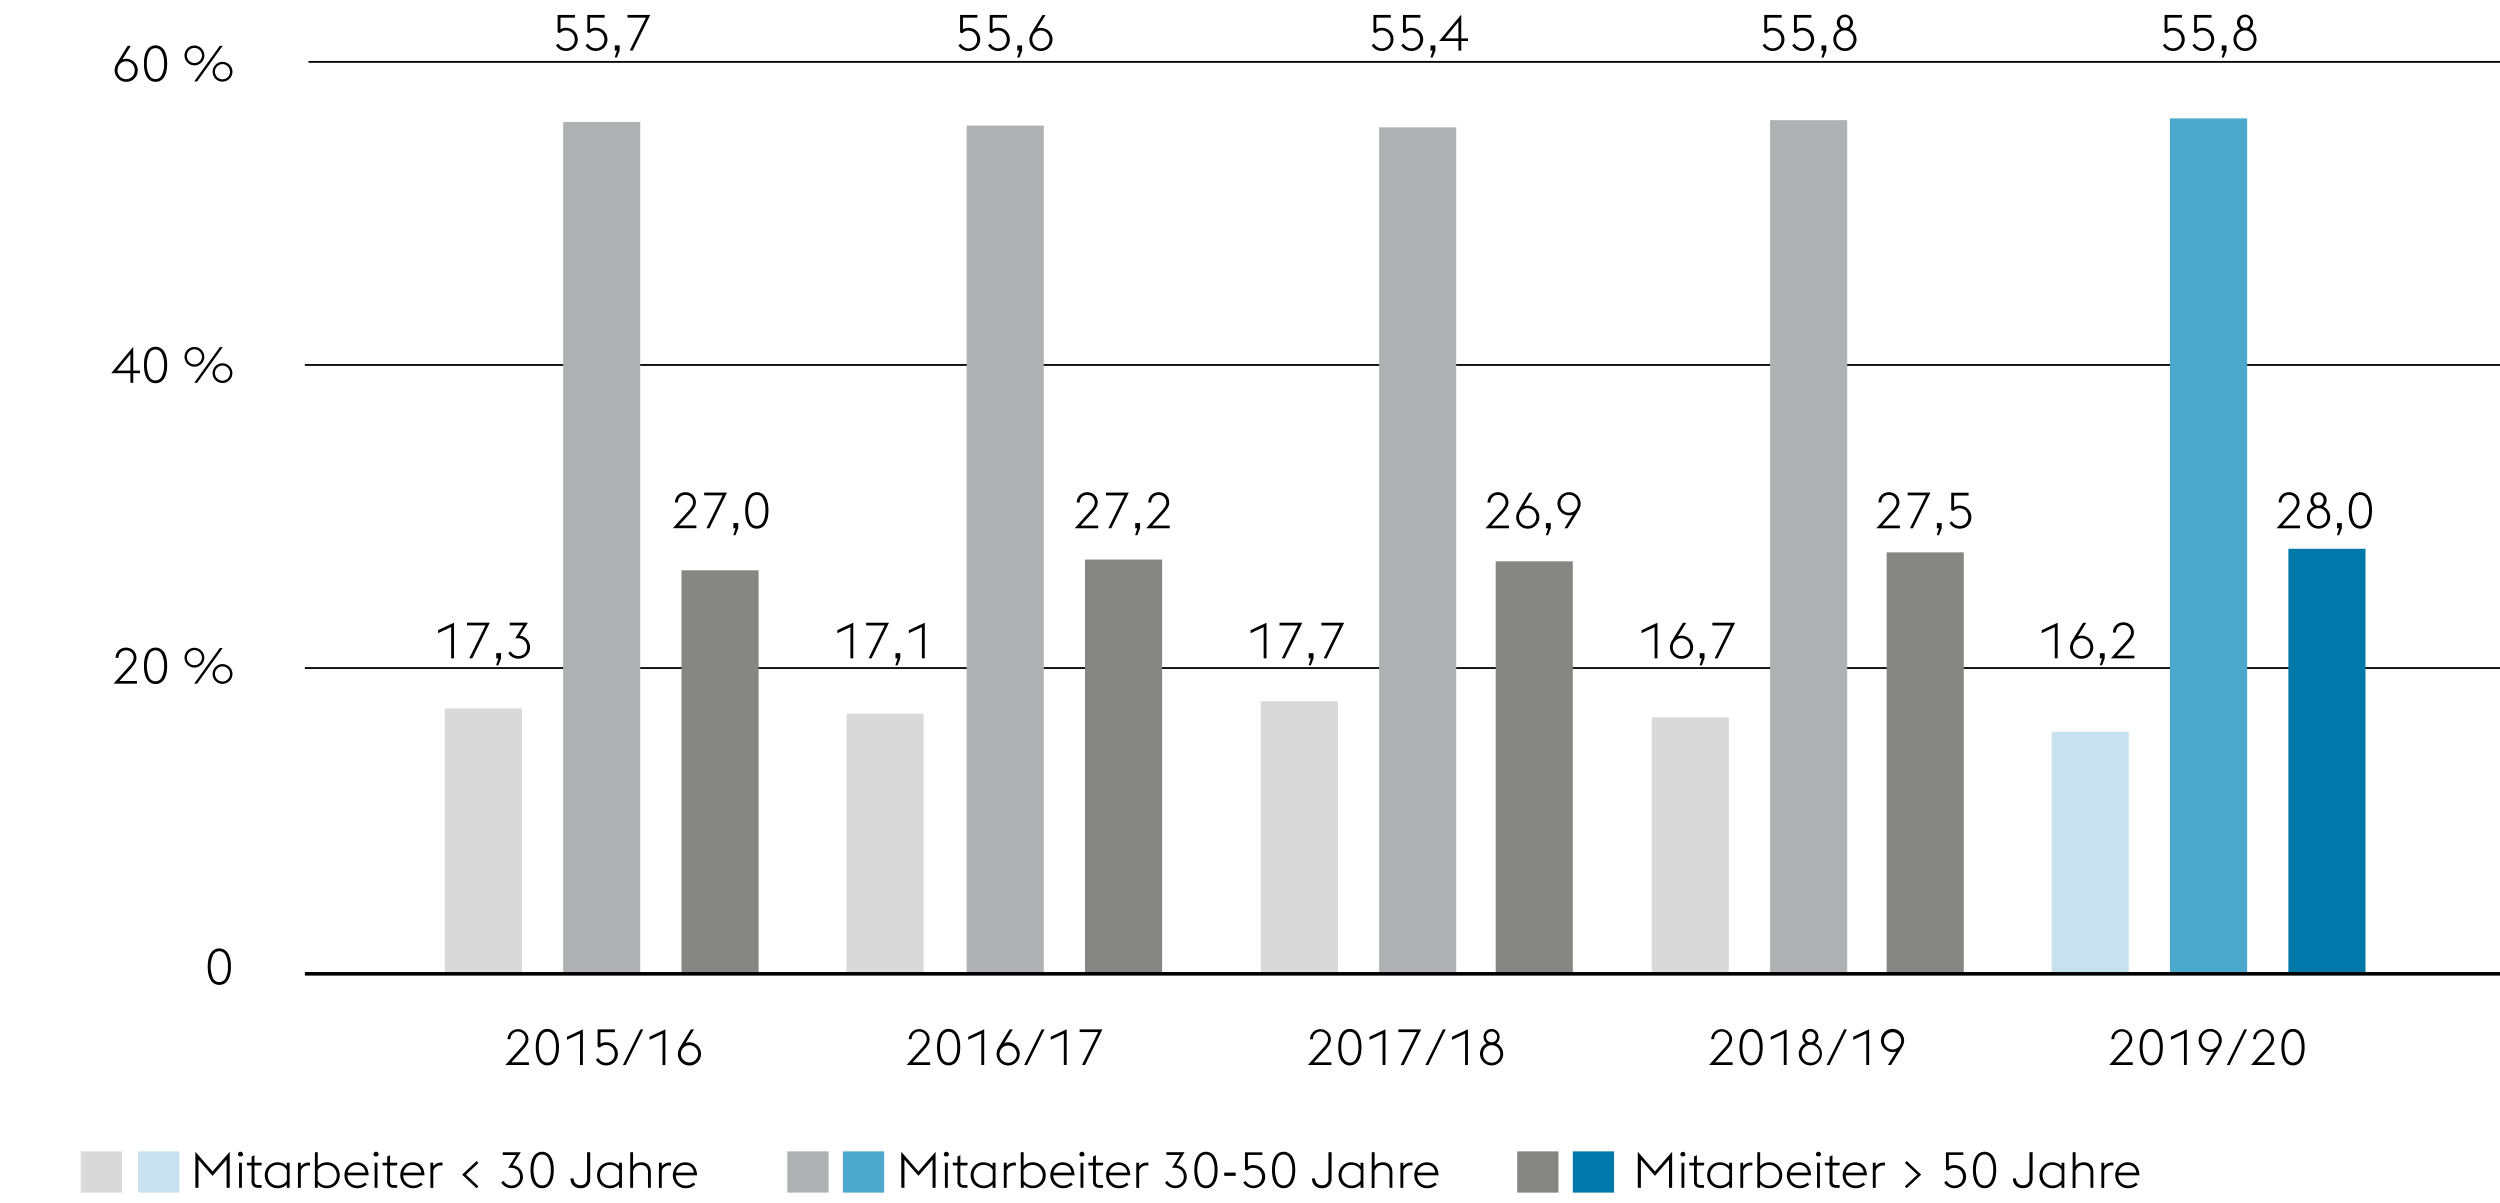 <svg xmlns="http://www.w3.org/2000/svg" width="1394" height="671" viewBox="0 0 1394 671"><defs><style>.cls-1{fill:none;stroke:#000}.cls-2{fill:#b0b1b2}.cls-3{fill:#d9d9d9}.cls-4{fill:#868685}.cls-5{fill:#4ca8cd}.cls-6{fill:#c9e1ef}.cls-7{fill:#0078a9}</style></defs><g id="Grafik"><path class="cls-1" d="M170 372.5h1224M170 203.5h1224M172 34.5h1222"/><path class="cls-2" d="M314 68h43v474h-43z"/><path class="cls-3" d="M248 395h43v147h-43z"/><path class="cls-4" d="M380 318h43v224h-43z"/><path class="cls-2" d="M539 70h43v473h-43z"/><path class="cls-4" d="M605 312h43v231h-43z"/><path class="cls-3" d="M472 398h43v145h-43z"/><path class="cls-2" d="M769 71h43v471h-43z"/><path class="cls-3" d="M703 391h43v151h-43z"/><path class="cls-4" d="M834 313h43v229h-43z"/><path class="cls-2" d="M987 67h43v475h-43z"/><path class="cls-3" d="M921 400h43v142h-43z"/><path class="cls-4" d="M1052 308h43v234h-43z"/><path class="cls-5" d="M1210 66h43v476h-43z"/><path class="cls-6" d="M1144 408h43v134h-43z"/><path class="cls-7" d="M1276 306h43v236h-43z"/><path stroke-width="2" fill="none" stroke="#000" d="M170 543h1224"/></g><g id="DE"><path d="M122.29 549.17a5.39 5.39 0 01-4.73-2.62c-1.16-1.74-1.74-4.26-1.74-7.54s.58-5.8 1.74-7.55a5.58 5.58 0 019.46 0c1.16 1.75 1.74 4.26 1.74 7.55s-.58 5.8-1.74 7.54a5.38 5.38 0 01-4.73 2.62zm4.79-10.17a12.73 12.73 0 00-1.3-6.42 3.88 3.88 0 00-7 0 16.36 16.36 0 000 12.83 3.88 3.88 0 007 0 12.72 12.72 0 001.3-6.41zM108.94 642.22l9.57 10.95 9.58-10.95v20.11h-1.74v-15.68l-7.84 9-7.84-9v15.68h-1.73zM133.3 644.77a1.41 1.41 0 01-.45-.49 1.4 1.4 0 112.46 0 1.41 1.41 0 01-.45.49zm0 3.56h1.59v14h-1.59zM137.5 648.33h2.8v-3.42l1.59-.78v4.2h4.17l-.36 1.54h-3.81v8.7a2.47 2.47 0 00.49 1.7 2.44 2.44 0 001.78.52h1.71v1.54h-1.74a4.25 4.25 0 01-2.85-.84 3.58 3.58 0 01-1-2.86v-8.76h-2.44zM159.9 660.42a6.81 6.81 0 01-5.16 2.13 7 7 0 01-5.12-2.13 7 7 0 01-1.47-2.29 7.8 7.8 0 010-5.6 7 7 0 011.47-2.3 7.12 7.12 0 012.25-1.55 6.94 6.94 0 012.87-.58 7.57 7.57 0 012.85.53 6.64 6.64 0 012.31 1.63v-1.93h1.59v14h-1.59zm-5.16.65a5.93 5.93 0 003.2-.82 5.46 5.46 0 002-2v-5.91a5.55 5.55 0 00-2-2 6 6 0 00-3.17-.79 5.21 5.21 0 00-2.21.46 5.37 5.37 0 00-2.84 3.05 6.24 6.24 0 000 4.45 5.52 5.52 0 001.12 1.82 5.36 5.36 0 003.93 1.7zM166.14 648.33h1.6v2.12a5 5 0 011.82-1.63 4.93 4.93 0 012.38-.58 5 5 0 01.92.09V650a4.58 4.58 0 00-1.09-.14 4.15 4.15 0 00-2.47.78 4.33 4.33 0 00-1.56 2.13v9.58h-1.6zM175.58 642.45h1.59v7.84a6.73 6.73 0 015.18-2.19 6.91 6.91 0 012.87.58 7.16 7.16 0 012.26 1.55 7 7 0 011.47 2.3 7.94 7.94 0 010 5.6 7 7 0 01-1.47 2.29 7.19 7.19 0 01-2.26 1.56 7.07 7.07 0 01-2.87.57 6.72 6.72 0 01-5.18-2.16v1.94h-1.59zm6.77 7.14a5.93 5.93 0 00-3.2.82 5.48 5.48 0 00-2 2v5.86a5.36 5.36 0 002 2 5.93 5.93 0 003.2.82 5.21 5.21 0 002.21-.47 5.14 5.14 0 001.73-1.23 5.87 5.87 0 001.12-1.82 6.39 6.39 0 000-4.45 5.87 5.87 0 00-1.12-1.82 5.44 5.44 0 00-1.73-1.23 5.21 5.21 0 00-2.21-.48zM199.18 662.55a7.07 7.07 0 01-2.87-.57 6.88 6.88 0 01-2.24-1.56 7 7 0 01-1.47-2.29 7.3 7.3 0 01-.53-2.8 7.38 7.38 0 01.53-2.83 7.22 7.22 0 011.46-2.3 6.75 6.75 0 012.17-1.54 6.49 6.49 0 012.67-.56 7.4 7.4 0 012.56.44 5.59 5.59 0 012.09 1.34 6.48 6.48 0 011.41 2.27 9.72 9.72 0 01.58 3.2h-11.82a6 6 0 00.4 2.22 5.9 5.9 0 001.14 1.82 5.18 5.18 0 001.74 1.23 5.28 5.28 0 002.18.45 6.14 6.14 0 002.51-.49 7.4 7.4 0 001.86-1.22l1 1.12a8.35 8.35 0 01-2.23 1.45 7.47 7.47 0 01-3.14.62zm-.34-13a5 5 0 00-1.72.3 5 5 0 00-1.5.89 5.41 5.41 0 00-1.13 1.37 5.65 5.65 0 00-.66 1.78h9.94a5.21 5.21 0 00-.54-1.91 4.6 4.6 0 00-1.1-1.36 4.49 4.49 0 00-1.51-.81 5.85 5.85 0 00-1.78-.22zM208.89 644.77a1.48 1.48 0 01-.44-.49 1.25 1.25 0 01-.17-.66 1.4 1.4 0 112.63.66 1.41 1.41 0 01-.45.49zm0 3.56h1.59v14h-1.59zM213.09 648.33h2.81v-3.42l1.59-.78v4.2h4.17l-.36 1.54h-3.81v8.7a2.42 2.42 0 00.49 1.7 2.44 2.44 0 001.78.52h1.71v1.54h-1.74a4.25 4.25 0 01-2.85-.84 3.58 3.58 0 01-1-2.86v-8.76h-2.44zM230.32 662.55a7 7 0 01-2.87-.57 6.88 6.88 0 01-2.24-1.56 7 7 0 01-1.47-2.29 7.31 7.31 0 01-.54-2.8 7.53 7.53 0 012-5.13 7 7 0 012.17-1.54 6.5 6.5 0 012.68-.56 7.44 7.44 0 012.56.44 5.56 5.56 0 012.08 1.34 6.5 6.5 0 011.42 2.27 10 10 0 01.57 3.2h-11.82a6 6 0 00.4 2.22 5.72 5.72 0 001.14 1.82 5.24 5.24 0 001.73 1.23 5.3 5.3 0 002.19.45 6.09 6.09 0 002.5-.49 7.05 7.05 0 001.86-1.22l1 1.12a8.35 8.35 0 01-2.23 1.45 7.39 7.39 0 01-3.13.62zm-.34-13a4.84 4.84 0 00-3.22 1.19 5.24 5.24 0 00-1.14 1.37 5.89 5.89 0 00-.65 1.78h9.94a5.21 5.21 0 00-.55-1.91 4.57 4.57 0 00-1.09-1.36 4.49 4.49 0 00-1.51-.81 5.9 5.9 0 00-1.76-.22zM240 648.33h1.6v2.12a5 5 0 014.2-2.21 4.86 4.86 0 01.92.09V650a4.58 4.58 0 00-1.09-.14 4.12 4.12 0 00-2.46.78 4.35 4.35 0 00-1.57 2.13v9.58H240zM257.67 655l8.09-7.59 1 1.09-6.94 6.5 6.94 6.5-1 1.06zM285.08 662.55a6.56 6.56 0 01-5.6-3.22l1.37-.87a4.12 4.12 0 00.69 1 5.19 5.19 0 001 .83 5.28 5.28 0 001.2.56 4.54 4.54 0 001.39.21 5.05 5.05 0 001.92-.37 4.73 4.73 0 001.54-1 4.48 4.48 0 001-1.54 4.83 4.83 0 00.38-2 5.61 5.61 0 00-.36-2 4.82 4.82 0 00-1-1.6 4.9 4.9 0 00-1.59-1 5.33 5.33 0 00-2-.37h-1.65l4.45-7.14h-7.5v-1.54h10.08c-.69 1.13-1.34 2.19-2 3.16l-.78 1.25c-.26.42-.51.81-.73 1.19s-.43.7-.62 1l-.42.66a6.65 6.65 0 012.44.75 6.32 6.32 0 011.79 1.47 6.39 6.39 0 011.12 2 6.83 6.83 0 01.39 2.28 6.33 6.33 0 01-3.89 5.84 6.58 6.58 0 01-2.62.45zM302.3 662.55a5.39 5.39 0 01-4.73-2.62c-1.16-1.74-1.74-4.26-1.74-7.54s.58-5.8 1.74-7.55a5.58 5.58 0 019.46 0c1.16 1.75 1.74 4.26 1.74 7.55s-.58 5.8-1.74 7.54a5.38 5.38 0 01-4.73 2.62zm4.79-10.16a12.73 12.73 0 00-1.3-6.42 3.88 3.88 0 00-7 0 16.36 16.36 0 000 12.83 3.88 3.88 0 007 0 12.69 12.69 0 001.3-6.41zM323.61 662.55a6.11 6.11 0 01-2.17-.38 5.2 5.2 0 01-1.74-1.08 4.89 4.89 0 01-1.16-1.7 6 6 0 01-.42-2.3h1.74a4.47 4.47 0 00.29 1.68 3.25 3.25 0 00.8 1.16 3.38 3.38 0 001.19.7 5 5 0 001.44.27 3.92 3.92 0 002.73-.94 3.66 3.66 0 001.05-2.87v-14.64h1.74v14.92a5.41 5.41 0 01-.44 2.25 4.76 4.76 0 01-1.17 1.63 5 5 0 01-1.74 1 7.05 7.05 0 01-2.14.3zM345.2 660.42a6.81 6.81 0 01-5.16 2.13 7 7 0 01-5.12-2.13 7 7 0 01-1.47-2.29 7.8 7.8 0 010-5.6 7 7 0 011.47-2.3 7.12 7.12 0 012.25-1.55 6.94 6.94 0 012.87-.58 7.57 7.57 0 012.85.53 6.64 6.64 0 012.31 1.63v-1.93h1.59v14h-1.59zm-5.16.65a5.93 5.93 0 003.2-.82 5.46 5.46 0 002-2v-5.91a5.55 5.55 0 00-2-2 6 6 0 00-3.17-.79 5.21 5.21 0 00-2.21.46 5.37 5.37 0 00-2.86 3.09 6.24 6.24 0 000 4.45 5.52 5.52 0 001.12 1.82 5.36 5.36 0 003.93 1.7zM351.44 642.45H353v7.89a4.46 4.46 0 012.12-1.75 7.67 7.67 0 012.69-.49 5.39 5.39 0 012 .37 4.47 4.47 0 011.63 1.06 5.13 5.13 0 011.07 1.69 6 6 0 01.4 2.26v8.85h-1.6v-8.63a4 4 0 00-1.09-3.06 4 4 0 00-2.86-1 4.26 4.26 0 00-2.91 1A4.84 4.84 0 00353 653v9.3h-1.6zM367.43 648.33H369v2.12a5.15 5.15 0 011.82-1.63 5 5 0 012.38-.58 5 5 0 01.93.09V650a4.65 4.65 0 00-1.09-.14 4.15 4.15 0 00-2.47.78 4.35 4.35 0 00-1.57 2.13v9.58h-1.59zM382.3 662.55a7 7 0 01-2.87-.57 6.88 6.88 0 01-2.24-1.56 7 7 0 01-1.47-2.29 7.31 7.31 0 01-.54-2.8 7.53 7.53 0 012-5.13 7 7 0 012.17-1.54 6.5 6.5 0 012.68-.56 7.44 7.44 0 012.56.44 5.48 5.48 0 012.08 1.34 6.5 6.5 0 011.42 2.27 10 10 0 01.57 3.2h-11.82a6 6 0 00.4 2.22 5.72 5.72 0 001.14 1.82 5.24 5.24 0 001.73 1.23 5.3 5.3 0 002.19.45 6.09 6.09 0 002.5-.49 7.05 7.05 0 001.86-1.22l1 1.12a8.45 8.45 0 01-2.22 1.45 7.47 7.47 0 01-3.14.62zm-.34-13a5 5 0 00-4.35 2.56 5.65 5.65 0 00-.66 1.78h9.94a5.21 5.21 0 00-.55-1.91 4.57 4.57 0 00-1.09-1.36 4.49 4.49 0 00-1.51-.81 5.85 5.85 0 00-1.74-.22z"/><path class="cls-3" d="M45 642h23v23H45z"/><path class="cls-6" d="M77 642h23v23H77z"/><path d="M502.53 642.22l9.58 10.95 9.57-10.95v20.11H520v-15.68l-7.84 9-7.84-9v15.68h-1.74zM526.89 644.77a1.41 1.41 0 01-.45-.49 1.41 1.41 0 011.23-2.06 1.33 1.33 0 011 .42 1.39 1.39 0 01.26 1.64 1.63 1.63 0 01-.45.49zm0 3.56h1.6v14h-1.6zM531.09 648.33h2.8v-3.42l1.6-.78v4.2h4.17l-.37 1.54h-3.8v8.7a1.88 1.88 0 002.26 2.22h1.71v1.54h-1.73a4.28 4.28 0 01-2.86-.84 3.62 3.62 0 01-1-2.86v-8.76h-2.44zM553.49 660.42a6.77 6.77 0 01-5.15 2.13 7.07 7.07 0 01-2.87-.57 7.19 7.19 0 01-2.26-1.56 7 7 0 01-1.47-2.29 7.94 7.94 0 010-5.6 7 7 0 011.47-2.3 7.16 7.16 0 012.26-1.55 6.91 6.91 0 012.87-.58 7.55 7.55 0 012.84.53 6.46 6.46 0 012.31 1.63v-1.93h1.6v14h-1.6zm-5.15.65a5.89 5.89 0 003.19-.82 5.38 5.38 0 002-2v-5.91a5.55 5.55 0 00-2-2 6 6 0 00-3.16-.79 5.21 5.21 0 00-2.21.46 5.44 5.44 0 00-1.73 1.23 5.69 5.69 0 00-1.12 1.82 6.39 6.39 0 000 4.45 5.69 5.69 0 001.12 1.82 5.14 5.14 0 001.73 1.23 5.21 5.21 0 002.18.51zM559.73 648.33h1.6v2.12a5.07 5.07 0 011.82-1.63 5 5 0 012.38-.58 4.86 4.86 0 01.92.09V650a4.58 4.58 0 00-1.09-.14 4.14 4.14 0 00-2.46.78 4.35 4.35 0 00-1.57 2.13v9.58h-1.6zM569.17 642.45h1.6v7.84a6.72 6.72 0 015.23-2.19 6.94 6.94 0 012.87.58 7.23 7.23 0 012.25 1.55 7 7 0 011.47 2.3 7.8 7.8 0 010 5.6 7 7 0 01-1.47 2.29 7.26 7.26 0 01-2.25 1.56 7.1 7.1 0 01-2.87.57 6.7 6.7 0 01-5.18-2.16v1.94h-1.6zm6.78 7.14a6 6 0 00-3.21.82 5.45 5.45 0 00-2 2v5.86a5.33 5.33 0 002 2 6 6 0 003.21.82 5.36 5.36 0 003.93-1.7 5.52 5.52 0 001.12-1.82 6.24 6.24 0 000-4.45 5.37 5.37 0 00-2.84-3.05 5.21 5.21 0 00-2.16-.48zM592.77 662.55a6.91 6.91 0 01-5.11-2.13 7.37 7.37 0 01-1.47-2.29 7.5 7.5 0 01-.53-2.8 7.58 7.58 0 01.53-2.83 7.39 7.39 0 011.46-2.3 6.86 6.86 0 012.17-1.54 6.49 6.49 0 012.67-.56 7.36 7.36 0 012.56.44 5.52 5.52 0 012.09 1.34 6.34 6.34 0 011.41 2.27 9.72 9.72 0 01.58 3.2h-11.82a6 6 0 00.41 2.22 5.87 5.87 0 001.13 1.82 5.39 5.39 0 001.74 1.23 5.28 5.28 0 002.18.45 6.14 6.14 0 002.51-.49 7.05 7.05 0 001.86-1.22l1 1.12a8.35 8.35 0 01-2.23 1.45 7.4 7.4 0 01-3.14.62zm-.33-13a5.08 5.08 0 00-1.73.3 4.92 4.92 0 00-1.49.89 5.24 5.24 0 00-1.14 1.37 6.19 6.19 0 00-.66 1.78h10a5.21 5.21 0 00-.55-1.91 4.3 4.3 0 00-2.61-2.17 5.79 5.79 0 00-1.82-.22zM602.49 644.77a1.41 1.41 0 01-.45-.49 1.41 1.41 0 011.23-2.06 1.33 1.33 0 011 .42 1.35 1.35 0 01.42 1 1.25 1.25 0 01-.17.66 1.48 1.48 0 01-.44.49zm0 3.56h1.6v14h-1.6zM606.69 648.33h2.8v-3.42l1.59-.78v4.2h4.18l-.37 1.54h-3.81v8.7a1.89 1.89 0 002.27 2.22h1.71v1.54h-1.73a4.26 4.26 0 01-2.86-.84 3.62 3.62 0 01-1-2.86v-8.76h-2.44zM623.91 662.55A7.07 7.07 0 01621 662a6.88 6.88 0 01-2.24-1.56 7 7 0 01-1.47-2.29 7.3 7.3 0 01-.53-2.8 7.38 7.38 0 01.53-2.83 7.22 7.22 0 011.46-2.3 6.75 6.75 0 012.17-1.54 6.49 6.49 0 012.67-.56 7.4 7.4 0 012.56.44 5.59 5.59 0 012.09 1.34 6.63 6.63 0 011.41 2.27 9.48 9.48 0 01.57 3.2h-11.77a6 6 0 00.4 2.22 5.72 5.72 0 001.14 1.82 5.24 5.24 0 001.73 1.23 5.33 5.33 0 002.19.45 6.14 6.14 0 002.51-.49 7.4 7.4 0 001.86-1.22l1 1.12a8.35 8.35 0 01-2.23 1.45 7.47 7.47 0 01-3.14.6zm-.34-13a5 5 0 00-1.72.3 5 5 0 00-1.5.89 5.41 5.41 0 00-1.13 1.37 5.65 5.65 0 00-.66 1.78h9.94a5.21 5.21 0 00-.5-1.89 4.6 4.6 0 00-1.1-1.36 4.49 4.49 0 00-1.51-.81 5.85 5.85 0 00-1.82-.24zM633.6 648.33h1.59v2.12a5.07 5.07 0 011.82-1.63 5 5 0 012.38-.58 5 5 0 01.93.09V650a4.66 4.66 0 00-1.1-.14 4.14 4.14 0 00-2.46.78 4.35 4.35 0 00-1.57 2.13v9.58h-1.59zM655.21 662.55a6.56 6.56 0 01-5.6-3.22l1.37-.87a4.12 4.12 0 00.69 1 5.19 5.19 0 001 .83 5.28 5.28 0 001.2.56 4.54 4.54 0 001.39.21 5.05 5.05 0 001.92-.37 4.73 4.73 0 001.54-1 4.48 4.48 0 001-1.54 4.83 4.83 0 00.38-2 5.61 5.61 0 00-.36-2 5 5 0 00-1-1.6 4.9 4.9 0 00-1.59-1 5.33 5.33 0 00-2-.37h-1.65l4.4-7.18h-7.5v-1.54h10.13c-.69 1.13-1.34 2.19-2 3.16l-.78 1.25c-.26.42-.51.81-.73 1.19s-.43.7-.62 1l-.42.66a6.65 6.65 0 012.44.75 6.32 6.32 0 011.79 1.47 6.39 6.39 0 011.12 2 6.83 6.83 0 01.39 2.28 6.33 6.33 0 01-3.89 5.84 6.58 6.58 0 01-2.62.49zM672.43 662.55a5.39 5.39 0 01-4.73-2.62c-1.16-1.74-1.74-4.26-1.74-7.54s.58-5.8 1.74-7.55a5.58 5.58 0 019.46 0c1.16 1.75 1.74 4.26 1.74 7.55s-.58 5.8-1.74 7.54a5.39 5.39 0 01-4.73 2.62zm4.79-10.16a12.73 12.73 0 00-1.3-6.42 3.88 3.88 0 00-7 0 16.36 16.36 0 000 12.83 3.88 3.88 0 007 0 12.69 12.69 0 001.3-6.41zM682.65 653.84H689v1.82h-6.36zM698.83 662.55a6.56 6.56 0 01-5.6-3.22l1.38-.87a4.8 4.8 0 001.68 1.84 4.52 4.52 0 002.57.77 5.05 5.05 0 001.92-.37 4.73 4.73 0 001.54-1 4.65 4.65 0 001-1.54 5.06 5.06 0 00.37-2 5.54 5.54 0 00-.36-2 4.66 4.66 0 00-1-1.6 5 5 0 00-1.58-1 5.42 5.42 0 00-2-.37 3.74 3.74 0 00-2 .5 8.35 8.35 0 00-1.33 1l-1.2-.53v-9.63h9.66V644h-8.07v6.46a7 7 0 011.35-.57 5.19 5.19 0 011.59-.24 7.2 7.2 0 012.82.53 6.21 6.21 0 012.1 1.45 6.43 6.43 0 011.33 2.07 6.69 6.69 0 01.47 2.47 6.29 6.29 0 01-.48 2.42 6.37 6.37 0 01-1.35 2 6.2 6.2 0 01-2.08 1.4 6.71 6.71 0 01-2.73.56zM715.75 662.55a5.41 5.41 0 01-4.74-2.62c-1.15-1.74-1.73-4.26-1.73-7.54s.58-5.8 1.73-7.55a5.59 5.59 0 019.47 0c1.16 1.75 1.73 4.26 1.73 7.55s-.57 5.8-1.73 7.54a5.4 5.4 0 01-4.73 2.62zm4.78-10.16a12.73 12.73 0 00-1.3-6.42 3.88 3.88 0 00-7 0 16.48 16.48 0 000 12.83 3.88 3.88 0 007 0 12.69 12.69 0 001.3-6.41zM737.05 662.55a6.15 6.15 0 01-2.17-.38 5.06 5.06 0 01-1.73-1.08 4.76 4.76 0 01-1.16-1.7 6 6 0 01-.42-2.3h1.73a4.27 4.27 0 00.3 1.68 3.23 3.23 0 00.79 1.16 3.47 3.47 0 001.19.7 5 5 0 001.45.27 3.92 3.92 0 002.73-.94 3.66 3.66 0 001-2.87v-14.64h1.73v14.92a5.41 5.41 0 01-.43 2.25 4.66 4.66 0 01-1.18 1.63 4.84 4.84 0 01-1.73 1 7.12 7.12 0 01-2.1.3zM758.64 660.42a6.77 6.77 0 01-5.15 2.13 7 7 0 01-5.12-2.13 6.72 6.72 0 01-1.47-2.29 7.8 7.8 0 010-5.6 6.66 6.66 0 011.47-2.3 7 7 0 012.25-1.55 6.91 6.91 0 012.87-.58 7.52 7.52 0 012.84.53 6.46 6.46 0 012.31 1.63v-1.93h1.6v14h-1.6zm-5.15.65a5.89 5.89 0 003.19-.82 5.38 5.38 0 002-2v-5.91a5.55 5.55 0 00-2-2 6 6 0 00-3.16-.79 5.21 5.21 0 00-2.21.46 5.39 5.39 0 00-1.72 1.23 5.52 5.52 0 00-1.12 1.82 6.24 6.24 0 000 4.45 5.52 5.52 0 001.12 1.82 5.1 5.1 0 001.72 1.23 5.21 5.21 0 002.18.51zM764.89 642.45h1.59v7.89a4.44 4.44 0 012.13-1.75 7.63 7.63 0 012.69-.49 5.43 5.43 0 012 .37 4.51 4.51 0 011.62 1.06 5 5 0 011.08 1.69 6.19 6.19 0 01.39 2.26v8.85h-1.59v-8.63a4 4 0 00-1.1-3.06 3.93 3.93 0 00-2.85-1 4.22 4.22 0 00-2.91 1 4.85 4.85 0 00-1.49 2.48v9.3h-1.59zM780.87 648.33h1.6v2.12a5.07 5.07 0 011.82-1.63 5 5 0 012.38-.58 4.86 4.86 0 01.92.09V650a4.58 4.58 0 00-1.09-.14 4.14 4.14 0 00-2.46.78 4.35 4.35 0 00-1.57 2.13v9.58h-1.6zM795.74 662.55a7.1 7.1 0 01-2.87-.57 7 7 0 01-2.24-1.56 7.37 7.37 0 01-1.47-2.29 7.5 7.5 0 01-.53-2.8 7.58 7.58 0 01.53-2.83 7.39 7.39 0 011.46-2.3 6.86 6.86 0 012.17-1.54 6.49 6.49 0 012.67-.56 7.36 7.36 0 012.56.44 5.52 5.52 0 012.09 1.34 6.34 6.34 0 011.41 2.27 9.72 9.72 0 01.58 3.2h-11.82a6 6 0 00.41 2.22 5.87 5.87 0 001.13 1.82 5.39 5.39 0 001.74 1.23 5.28 5.28 0 002.18.45 6.14 6.14 0 002.51-.49 7.05 7.05 0 001.86-1.22l1 1.12a8.35 8.35 0 01-2.23 1.45 7.44 7.44 0 01-3.14.62zm-.33-13a5 5 0 00-1.73.3 4.8 4.8 0 00-1.49.89 5.24 5.24 0 00-1.14 1.37 5.65 5.65 0 00-.66 1.78h9.94a5 5 0 00-.54-1.91 4.74 4.74 0 00-1.09-1.36 4.54 4.54 0 00-1.52-.81 5.84 5.84 0 00-1.77-.22z"/><path class="cls-2" d="M439 642h23v23h-23z"/><path class="cls-5" d="M470 642h23v23h-23z"/><path class="cls-4" d="M846 642h23v23h-23z"/><g><path d="M913.23 642.22l9.57 10.95 9.58-10.95v20.11h-1.74v-15.68l-7.84 9-7.84-9v15.68h-1.73zM937.59 644.77a1.41 1.41 0 01-.45-.49 1.39 1.39 0 112.63-.66 1.25 1.25 0 01-.17.66 1.48 1.48 0 01-.44.49zm0 3.56h1.6v14h-1.6zM941.79 648.33h2.8v-3.42l1.59-.78v4.2h4.18l-.37 1.54h-3.81v8.7a2.47 2.47 0 00.49 1.7 2.44 2.44 0 001.78.52h1.71v1.54h-1.74a4.25 4.25 0 01-2.85-.84 3.58 3.58 0 01-1-2.86v-8.76h-2.44zM964.19 660.42a6.8 6.8 0 01-5.15 2.13 7 7 0 01-6.6-4.42 7.8 7.8 0 010-5.6 7 7 0 011.47-2.3 7.05 7.05 0 012.26-1.55 6.88 6.88 0 012.87-.58 7.55 7.55 0 012.84.53 6.54 6.54 0 012.31 1.63v-1.93h1.59v14h-1.59zm-5.15.65a5.89 5.89 0 003.19-.82 5.46 5.46 0 002-2v-5.91a5.55 5.55 0 00-2-2 6 6 0 00-3.16-.79 5.25 5.25 0 00-2.22.46 5.37 5.37 0 00-2.85 3.09 6.39 6.39 0 000 4.45 5.52 5.52 0 001.12 1.82 5.2 5.2 0 001.72 1.23 5.26 5.26 0 002.16.47zM970.43 648.33H972v2.12a5 5 0 015.12-2.12V650a4.58 4.58 0 00-1.09-.14 4.1 4.1 0 00-2.46.78 4.29 4.29 0 00-1.57 2.13v9.58h-1.6zM979.87 642.45h1.59v7.84a6.73 6.73 0 015.18-2.19 6.91 6.91 0 012.87.58 7.16 7.16 0 012.26 1.55 7 7 0 011.47 2.3 7.94 7.94 0 010 5.6 7 7 0 01-1.47 2.29 7.19 7.19 0 01-2.26 1.56 7.07 7.07 0 01-2.87.57 6.72 6.72 0 01-5.18-2.16v1.94h-1.59zm6.77 7.14a5.93 5.93 0 00-3.2.82 5.48 5.48 0 00-2 2v5.86a5.36 5.36 0 002 2 5.93 5.93 0 003.2.82 5.4 5.4 0 003.94-1.7 5.69 5.69 0 001.12-1.82 6.39 6.39 0 000-4.45 5.69 5.69 0 00-1.12-1.82 5.44 5.44 0 00-1.73-1.23 5.18 5.18 0 00-2.21-.48zM1003.47 662.55a7.07 7.07 0 01-2.87-.57 7 7 0 01-2.24-1.56 7.2 7.2 0 01-1.47-2.29 7.5 7.5 0 01-.53-2.8 7.58 7.58 0 01.53-2.83 7.39 7.39 0 011.46-2.3 6.86 6.86 0 012.17-1.54 6.49 6.49 0 012.67-.56 7.4 7.4 0 012.56.44 5.52 5.52 0 012.09 1.34 6.34 6.34 0 011.41 2.27 9.72 9.72 0 01.58 3.2H998a6 6 0 00.41 2.22 5.69 5.69 0 001.13 1.82 5.33 5.33 0 003.92 1.68 6.14 6.14 0 002.51-.49 7.22 7.22 0 001.86-1.22l1 1.12a8.35 8.35 0 01-2.23 1.45 7.47 7.47 0 01-3.13.62zm-.34-13a5 5 0 00-1.72.3 5 5 0 00-1.5.89 5.41 5.41 0 00-1.13 1.37 5.65 5.65 0 00-.66 1.78h9.94a5 5 0 00-.54-1.91 4.6 4.6 0 00-1.1-1.36 4.39 4.39 0 00-1.51-.81 5.85 5.85 0 00-1.78-.22zM1013.19 644.77a1.41 1.41 0 01-.45-.49 1.4 1.4 0 112.46 0 1.41 1.41 0 01-.45.49zm0 3.56h1.59v14h-1.59zM1017.39 648.33h2.8v-3.42l1.59-.78v4.2h4.22l-.36 1.54h-3.81v8.7a2.47 2.47 0 00.49 1.7 2.44 2.44 0 001.78.52h1.71v1.54H1024a4.25 4.25 0 01-2.85-.84 3.58 3.58 0 01-1-2.86v-8.76h-2.44zM1034.61 662.55a7 7 0 01-2.87-.57 6.88 6.88 0 01-2.24-1.56 7 7 0 01-1.47-2.29 7.31 7.31 0 01-.54-2.8 7.53 7.53 0 012-5.13 7 7 0 012.17-1.54 6.5 6.5 0 012.68-.56 7.44 7.44 0 012.56.44 5.48 5.48 0 012.08 1.34 6.5 6.5 0 011.42 2.27 10 10 0 01.57 3.2h-11.81a6 6 0 00.4 2.22 5.72 5.72 0 001.14 1.82 5.24 5.24 0 001.73 1.23 5.3 5.3 0 002.19.45 6.09 6.09 0 002.5-.49 7.05 7.05 0 001.86-1.22l1 1.12a8.45 8.45 0 01-2.22 1.45 7.47 7.47 0 01-3.15.62zm-.34-13a5 5 0 00-4.35 2.56 5.65 5.65 0 00-.66 1.78h9.94a5.21 5.21 0 00-.55-1.91 4.57 4.57 0 00-1.09-1.36 4.49 4.49 0 00-1.51-.81 5.85 5.85 0 00-1.78-.22zM1044.29 648.33h1.6v2.12a5.07 5.07 0 011.82-1.63 5 5 0 012.38-.58 4.86 4.86 0 01.92.09V650a4.58 4.58 0 00-1.09-.14 4.14 4.14 0 00-2.46.78 4.35 4.35 0 00-1.57 2.13v9.58h-1.6zM1062.16 661.49l7-6.5-7-6.5 1-1.09 8.09 7.59-8.09 7.56zM1089.68 662.55a6.53 6.53 0 01-5.6-3.22l1.37-.87a5 5 0 001.68 1.84 4.57 4.57 0 002.58.77 5.05 5.05 0 001.92-.37 4.84 4.84 0 001.54-1 4.63 4.63 0 001-1.54 5.06 5.06 0 00.38-2 5.54 5.54 0 00-.36-2 4.84 4.84 0 00-1-1.6 4.75 4.75 0 00-1.58-1 5.37 5.37 0 00-2-.37 3.71 3.71 0 00-2 .5 7.92 7.92 0 00-1.33 1l-1.21-.53v-9.63h9.66V644h-8.06v6.46a7.2 7.2 0 011.34-.57 5.3 5.3 0 011.6-.24 7.18 7.18 0 012.81.53 6.21 6.21 0 012.1 1.45 6.46 6.46 0 011.32 2.08 6.69 6.69 0 01.46 2.47 6.29 6.29 0 01-.48 2.42 6.18 6.18 0 01-1.34 2 6.24 6.24 0 01-2.09 1.4 6.66 6.66 0 01-2.71.55zM1106.59 662.55a5.39 5.39 0 01-4.73-2.62c-1.16-1.74-1.74-4.26-1.74-7.54s.58-5.8 1.74-7.55a5.58 5.58 0 019.46 0c1.16 1.75 1.74 4.26 1.74 7.55s-.58 5.8-1.74 7.54a5.38 5.38 0 01-4.73 2.62zm4.79-10.16a12.73 12.73 0 00-1.3-6.42 3.88 3.88 0 00-7 0 16.36 16.36 0 000 12.83 3.88 3.88 0 007 0 12.69 12.69 0 001.3-6.41zM1127.9 662.55a6.11 6.11 0 01-2.17-.38 5.2 5.2 0 01-1.74-1.08 4.89 4.89 0 01-1.16-1.7 6 6 0 01-.42-2.3h1.74a4.47 4.47 0 00.29 1.68 3.25 3.25 0 00.8 1.16 3.38 3.38 0 001.19.7 5 5 0 001.44.27 3.92 3.92 0 002.73-.94 3.66 3.66 0 001.05-2.87v-14.64h1.74v14.92a5.41 5.41 0 01-.44 2.25 4.76 4.76 0 01-1.17 1.63 5 5 0 01-1.74 1 7 7 0 01-2.14.3zM1149.49 660.42a6.79 6.79 0 01-5.15 2.13 7 7 0 01-2.87-.57 7.19 7.19 0 01-2.26-1.56 7 7 0 01-1.47-2.29 7.8 7.8 0 010-5.6 7 7 0 011.47-2.3 7.16 7.16 0 012.26-1.55 6.88 6.88 0 012.87-.58 7.55 7.55 0 012.84.53 6.46 6.46 0 012.31 1.63v-1.93h1.59v14h-1.59zm-5.15.65a5.89 5.89 0 003.19-.82 5.46 5.46 0 002-2v-5.91a5.55 5.55 0 00-2-2 6 6 0 00-3.16-.79 5.25 5.25 0 00-2.22.46 5.51 5.51 0 00-1.72 1.23 5.69 5.69 0 00-1.12 1.82 6.39 6.39 0 000 4.45 5.69 5.69 0 001.12 1.82 5.2 5.2 0 001.72 1.23 5.26 5.26 0 002.19.51zM1155.73 642.45h1.6v7.89a4.44 4.44 0 012.13-1.75 7.58 7.58 0 012.68-.49 5.39 5.39 0 012 .37 4.47 4.47 0 011.63 1.06 5.32 5.32 0 011.08 1.69 6.19 6.19 0 01.39 2.26v8.85h-1.6v-8.63a4 4 0 00-1.09-3.06 4 4 0 00-2.86-1 4.26 4.26 0 00-2.91 1 4.84 4.84 0 00-1.48 2.48v9.3h-1.6zM1171.72 648.33h1.59v2.12a5.15 5.15 0 011.82-1.63 5 5 0 012.38-.58 5 5 0 01.93.09V650a4.65 4.65 0 00-1.09-.14 4.15 4.15 0 00-2.47.78 4.35 4.35 0 00-1.57 2.13v9.58h-1.59zM1186.59 662.55a7 7 0 01-2.87-.57 6.88 6.88 0 01-2.24-1.56 7 7 0 01-1.47-2.29 7.31 7.31 0 01-.54-2.8 7.53 7.53 0 012-5.13 7 7 0 012.17-1.54 6.5 6.5 0 012.68-.56 7.4 7.4 0 012.56.44 5.48 5.48 0 012.08 1.34 6.5 6.5 0 011.42 2.27 9.73 9.73 0 01.57 3.2h-11.81a6 6 0 00.4 2.22 5.72 5.72 0 001.14 1.82 5.24 5.24 0 001.73 1.23 5.3 5.3 0 002.19.45 6.09 6.09 0 002.5-.49 7.05 7.05 0 001.86-1.22l1 1.12a8.28 8.28 0 01-2.22 1.45 7.47 7.47 0 01-3.15.62zm-.34-13a5 5 0 00-4.35 2.56 5.65 5.65 0 00-.66 1.78h9.94a5.21 5.21 0 00-.55-1.91 4.57 4.57 0 00-1.09-1.36 4.49 4.49 0 00-1.51-.81 5.85 5.85 0 00-1.78-.22z"/></g><path class="cls-7" d="M877 642h23v23h-23z"/><g><path d="M72.71 208.1H62l12.3-14.75v13.3h3.75v1.45H74.3v5.35h-1.59zm0-10.61l-7.54 9.16h7.54zM86.7 213.67a5.41 5.41 0 01-4.7-2.61c-1.16-1.75-1.73-4.27-1.73-7.55s.57-5.8 1.73-7.55a5.6 5.6 0 019.47 0c1.15 1.75 1.73 4.26 1.73 7.55s-.58 5.8-1.73 7.55a5.42 5.42 0 01-4.77 2.61zm4.79-10.16a12.67 12.67 0 00-1.3-6.41 3.87 3.87 0 00-7 0 16.45 16.45 0 000 12.82 3.88 3.88 0 007 0 12.67 12.67 0 001.3-6.41zM108.4 204.49a5.54 5.54 0 01-2.15-.43 5.48 5.48 0 01-1.75-1.19 5.8 5.8 0 01-1.18-1.75 5.52 5.52 0 010-4.27 5.66 5.66 0 011.18-1.77 5.48 5.48 0 011.75-1.19 5.36 5.36 0 012.15-.43 5.3 5.3 0 012.13.43 5.8 5.8 0 011.77 1.19 5.68 5.68 0 011.19 1.77 5.52 5.52 0 010 4.27 5.6 5.6 0 01-3 2.94 5.48 5.48 0 01-2.09.43zm0-1.32a4.11 4.11 0 001.64-.33 4.19 4.19 0 001.33-.91 4.66 4.66 0 00.9-1.33 4.06 4.06 0 00.33-1.63 4 4 0 00-.33-1.62 4.53 4.53 0 00-.9-1.33 4 4 0 00-1.33-.91 4.11 4.11 0 00-1.64-.34 4 4 0 00-1.62.34 4.31 4.31 0 00-2.23 2.24 4.18 4.18 0 00-.32 1.62 4.23 4.23 0 00.32 1.63 4.46 4.46 0 00.9 1.33 4.55 4.55 0 001.33.91 4 4 0 001.62.33zm14.17-9.6h1.63l-14.28 19.88h-1.63zm1.49 20a5.38 5.38 0 01-2.16-.43 5.48 5.48 0 01-1.75-1.19 6 6 0 01-1.18-1.75 5.52 5.52 0 010-4.27 6 6 0 011.18-1.77 5.48 5.48 0 011.75-1.16 5.38 5.38 0 012.16-.43 5.29 5.29 0 012.12.43 5.68 5.68 0 011.77 1.19 5.8 5.8 0 011.19 1.77 5.52 5.52 0 010 4.27 5.83 5.83 0 01-1.19 1.75 5.68 5.68 0 01-1.77 1.19 5.29 5.29 0 01-2.12.39zm0-1.31a4.1 4.1 0 001.63-.34A4 4 0 00127 211a4.34 4.34 0 00.9-1.33 4 4 0 00.34-1.62 4.07 4.07 0 00-.34-1.63 4.34 4.34 0 00-.9-1.33 4.19 4.19 0 00-1.33-.91 4.19 4.19 0 00-3.26 0 4.55 4.55 0 00-1.33.91 4.14 4.14 0 00-.89 1.33 4.06 4.06 0 00-.33 1.63 4 4 0 00.33 1.62 4.14 4.14 0 00.89 1.33 4.37 4.37 0 001.33.91 4.07 4.07 0 001.65.34z"/></g><g><path d="M72.2 371.29a11.11 11.11 0 001.72-2.37 4.62 4.62 0 00.58-2.17 4.2 4.2 0 00-.34-1.68 4 4 0 00-.9-1.3 3.89 3.89 0 00-1.33-.85 4.22 4.22 0 00-1.63-.31 4.27 4.27 0 00-1.64.31 4 4 0 00-1.33.85 4.31 4.31 0 00-.9 1.3 4.2 4.2 0 00-.33 1.68v.09h-1.63a5.94 5.94 0 01.46-2.33 5.73 5.73 0 011.25-1.82 5.61 5.61 0 011.82-1.17 6.32 6.32 0 014.53 0 5.91 5.91 0 011.87 1.17 5.48 5.48 0 011.24 1.79 5.88 5.88 0 01-.43 5.35 23.22 23.22 0 01-2.39 3.17l-6.19 6.72h9.77v1.51H63.3zM86.7 381.42a5.41 5.41 0 01-4.7-2.61c-1.16-1.75-1.73-4.27-1.73-7.55s.57-5.8 1.73-7.55a5.6 5.6 0 019.47 0c1.15 1.75 1.73 4.26 1.73 7.55s-.58 5.8-1.73 7.55a5.42 5.42 0 01-4.77 2.61zm4.79-10.16a12.67 12.67 0 00-1.3-6.41 3.87 3.87 0 00-7 0 16.45 16.45 0 000 12.82 3.88 3.88 0 007 0 12.67 12.67 0 001.3-6.41zM108.4 372.24a5.54 5.54 0 01-2.15-.43 5.48 5.48 0 01-1.75-1.19 5.8 5.8 0 01-1.18-1.75 5.52 5.52 0 010-4.27 5.66 5.66 0 011.18-1.77 5.48 5.48 0 011.75-1.19 5.36 5.36 0 012.15-.43 5.3 5.3 0 012.13.43 5.8 5.8 0 011.77 1.19 5.68 5.68 0 011.19 1.77 5.52 5.52 0 010 4.27 5.6 5.6 0 01-3 2.94 5.48 5.48 0 01-2.09.43zm0-1.32a4.11 4.11 0 001.64-.33 4.19 4.19 0 001.33-.91 4.66 4.66 0 00.9-1.33 4.06 4.06 0 00.33-1.63 4 4 0 00-.33-1.62 4.53 4.53 0 00-.9-1.33 4 4 0 00-1.33-.91 4.11 4.11 0 00-1.64-.34 4 4 0 00-1.62.34 4.31 4.31 0 00-2.23 2.24 4.18 4.18 0 00-.32 1.62 4.23 4.23 0 00.32 1.63 4.46 4.46 0 00.9 1.33 4.55 4.55 0 001.33.91 4 4 0 001.62.33zm14.17-9.6h1.63l-14.28 19.88h-1.63zm1.49 20a5.38 5.38 0 01-2.16-.43 5.48 5.48 0 01-1.75-1.19 6 6 0 01-1.18-1.75 5.52 5.52 0 010-4.27 6 6 0 011.18-1.77 5.48 5.48 0 011.75-1.19 5.38 5.38 0 012.16-.43 5.29 5.29 0 012.12.43 5.68 5.68 0 011.82 1.18 5.8 5.8 0 011.19 1.77 5.52 5.52 0 010 4.27 5.83 5.83 0 01-1.19 1.75 5.68 5.68 0 01-1.77 1.19 5.29 5.29 0 01-2.17.43zm0-1.31a4.1 4.1 0 001.63-.34 4 4 0 001.33-.91 4.34 4.34 0 00.9-1.33 4 4 0 00.34-1.62 4.07 4.07 0 00-.34-1.63 4.34 4.34 0 00-.9-1.33 4.19 4.19 0 00-1.33-.91 4.19 4.19 0 00-3.26 0 4.55 4.55 0 00-1.33.91 4.14 4.14 0 00-.89 1.33 4.06 4.06 0 00-.33 1.63 4 4 0 00.33 1.62 4.14 4.14 0 00.89 1.33 4.37 4.37 0 001.33.91 4.07 4.07 0 001.63.33z"/></g><g><path d="M70.33 45.63a6.32 6.32 0 01-2.53-.51 6.4 6.4 0 01-2-1.38 6.52 6.52 0 01-1.37-2.05 6.14 6.14 0 01-.51-2.5 5.94 5.94 0 01.31-1.89 9.67 9.67 0 01.77-1.73l6.16-10h1.79l-4.68 7.56a6.37 6.37 0 011-.26 5.35 5.35 0 011.08-.1 6.39 6.39 0 012.51.5 6.52 6.52 0 013.45 3.45 6.4 6.4 0 01.5 2.52 6.31 6.31 0 01-.5 2.5 6.58 6.58 0 01-1.39 2.05 6.48 6.48 0 01-2.06 1.38 6.22 6.22 0 01-2.53.46zm0-1.49a4.63 4.63 0 001.91-.39 4.87 4.87 0 001.53-1.06 5 5 0 001-1.57 5.14 5.14 0 00.36-1.93 5.28 5.28 0 00-.36-1.95 5 5 0 00-1-1.58 4.9 4.9 0 00-1.53-1.07 4.63 4.63 0 00-1.91-.39 4.67 4.67 0 00-1.92.39 4.75 4.75 0 00-1.52 1.07 4.92 4.92 0 00-1 1.58 5.28 5.28 0 00-.36 1.95 5.14 5.14 0 00.36 1.93 5 5 0 001 1.57 4.7 4.7 0 003.44 1.45zM86.7 45.63A5.42 5.42 0 0182 43c-1.16-1.75-1.73-4.26-1.73-7.55s.57-5.8 1.73-7.54a5.59 5.59 0 019.47 0c1.15 1.74 1.73 4.26 1.73 7.54s-.58 5.8-1.73 7.55a5.43 5.43 0 01-4.77 2.63zm4.79-10.17a12.69 12.69 0 00-1.3-6.41 3.88 3.88 0 00-7 0 12.69 12.69 0 00-1.3 6.41 12.67 12.67 0 001.3 6.41 3.87 3.87 0 007 0 12.67 12.67 0 001.3-6.41zM108.4 36.44a5.36 5.36 0 01-2.15-.43 5.48 5.48 0 01-1.75-1.19 5.8 5.8 0 01-1.18-1.75 5.52 5.52 0 010-4.27 5.77 5.77 0 011.18-1.8 5.48 5.48 0 011.75-1.19 5.54 5.54 0 012.15-.43 5.48 5.48 0 012.13.43 5.55 5.55 0 013 3 5.52 5.52 0 010 4.27 5.6 5.6 0 01-3 2.94 5.3 5.3 0 01-2.13.42zm0-1.31a4.11 4.11 0 001.64-.34 4 4 0 001.33-.91 4.53 4.53 0 00.9-1.33 4 4 0 00.33-1.62 4.06 4.06 0 00-.33-1.63 4.66 4.66 0 00-.9-1.33 4.19 4.19 0 00-1.33-.91 4.11 4.11 0 00-1.64-.33 4 4 0 00-1.62.33 4.55 4.55 0 00-1.33.91 4.46 4.46 0 00-.9 1.33 4.23 4.23 0 00-.32 1.63 4.14 4.14 0 00.32 1.62 4.31 4.31 0 002.23 2.24 4 4 0 001.62.34zm14.17-9.61h1.63L109.92 45.4h-1.63zm1.49 20a5.38 5.38 0 01-2.16-.43 5.48 5.48 0 01-1.75-1.19 5.86 5.86 0 01-1.15-1.76 5.52 5.52 0 010-4.27 5.79 5.79 0 011.18-1.76 5.33 5.33 0 011.75-1.19 5.38 5.38 0 012.16-.44 5.3 5.3 0 012.12.44 5.52 5.52 0 011.79 1.19 5.64 5.64 0 011.19 1.76 5.52 5.52 0 010 4.27 5.6 5.6 0 01-3 2.94 5.29 5.29 0 01-2.13.43zm0-1.31a3.94 3.94 0 001.63-.34A3.89 3.89 0 00127 43a4.22 4.22 0 00.9-1.33 4 4 0 00.34-1.62 4.07 4.07 0 00-.34-1.63A4.46 4.46 0 00127 37a4.19 4.19 0 00-1.33-.91 4.19 4.19 0 00-3.26 0 4.55 4.55 0 00-1.33.91 4.25 4.25 0 00-.89 1.33 4.06 4.06 0 00-.33 1.63 4 4 0 00.33 1.62 4 4 0 00.91 1.42 4.2 4.2 0 001.33.91 3.9 3.9 0 001.63.29z"/></g><g><path d="M294.91 593.83h-13.1l8.9-9.91c1.51-1.65 2.3-3.11 2.3-4.53a4.2 4.2 0 00-8.4 0v.08H283a5.83 5.83 0 0111.65-.06c0 2.16-1.26 3.92-3.3 6.19l-6.16 6.72h9.74zM298.75 583.89c0-6.52 2.49-10.16 6.46-10.16s6.47 3.64 6.47 10.16-2.49 10.17-6.47 10.17-6.46-3.64-6.46-10.17zm6.46-8.59c-2.91 0-4.79 3-4.79 8.59s1.88 8.6 4.79 8.6 4.79-3 4.79-8.6-1.88-8.59-4.79-8.59zM323.44 576.42l-7.28 3.39v-1.71L325 574v19.88h-1.6zM332.26 590.84l1.37-.87a4.84 4.84 0 004.26 2.6 4.74 4.74 0 004.87-4.9 4.8 4.8 0 00-5-5 4.87 4.87 0 00-3.33 1.49l-1.21-.53V574h9.66v1.54h-8.06V582a6 6 0 012.94-.81 6.46 6.46 0 11.11 12.91 6.62 6.62 0 01-5.61-3.26zM357.1 574h1.59l-9.77 19.88h-1.6zM369.45 576.42l-7.28 3.39v-1.71L371 574v19.88h-1.59zM378 587.62a7 7 0 011.09-3.61l6.12-10.01H387l-4.67 7.56a6.24 6.24 0 012.07-.36 6.46 6.46 0 11-6.44 6.47zm11.25 0a4.8 4.8 0 10-9.6 0 4.8 4.8 0 109.6 0z"/></g><g><path d="M384.11 284.64a11.47 11.47 0 001.72-2.37 4.72 4.72 0 00.57-2.17 4.13 4.13 0 00-.33-1.68 4.31 4.31 0 00-.9-1.3 4 4 0 00-1.33-.86 4.63 4.63 0 00-3.28 0 4 4 0 00-2.22 2.16 4 4 0 00-.34 1.68v.09h-1.62a5.73 5.73 0 01.46-2.33 5.47 5.47 0 011.25-1.82 5.75 5.75 0 011.84-1.18 6.34 6.34 0 014.54 0 6 6 0 011.86 1.18 5.4 5.4 0 011.25 1.79 5.84 5.84 0 01-.44 5.35 21.69 21.69 0 01-2.42 3.14l-6.19 6.68h9.78v1.51H375.2zM402.92 276.21h-10.27v-1.54h12.71l-9.77 19.88h-1.68zM410.12 294.55h-1.18v-2.88h2.69v2.91l-1.51 3.83h-1.23zM422 294.77a5.39 5.39 0 01-4.73-2.62c-1.16-1.74-1.74-4.26-1.74-7.54s.58-5.8 1.74-7.55a5.58 5.58 0 019.46 0c1.16 1.75 1.74 4.26 1.74 7.55s-.58 5.8-1.74 7.54a5.38 5.38 0 01-4.73 2.62zm4.79-10.16a12.67 12.67 0 00-1.3-6.41 3.87 3.87 0 00-7 0 16.34 16.34 0 000 12.82 3.88 3.88 0 007 0 12.69 12.69 0 001.26-6.41z"/></g><g><path d="M315.58 28.41a6.39 6.39 0 01-3.28-.89 6.32 6.32 0 01-2.3-2.33l1.37-.87a4.8 4.8 0 001.63 1.84 4.53 4.53 0 002.58.77 4.85 4.85 0 001.91-.37A4.64 4.64 0 00320.1 24a5.11 5.11 0 00.38-2 5.34 5.34 0 00-.37-2 4.61 4.61 0 00-2.6-2.64 5.24 5.24 0 00-2.05-.38 3.83 3.83 0 00-2 .5 8.35 8.35 0 00-1.33 1l-1.2-.53V8.31h9.66v1.54h-8.06v6.47a6.6 6.6 0 011.34-.58 5.23 5.23 0 011.59-.24 7 7 0 012.82.54 6 6 0 012.1 1.44 6.46 6.46 0 011.32 2.08 6.89 6.89 0 01.46 2.47 6.41 6.41 0 01-1.82 4.46 6.34 6.34 0 01-2.09 1.4 6.66 6.66 0 01-2.67.52zM332.1 28.41a6.39 6.39 0 01-3.28-.89 6.32 6.32 0 01-2.32-2.33l1.37-.87a4.8 4.8 0 001.68 1.84 4.52 4.52 0 002.57.77 4.87 4.87 0 001.92-.37 4.64 4.64 0 002.58-2.56 5.11 5.11 0 00.38-2 5.34 5.34 0 00-.37-2 4.61 4.61 0 00-2.6-2.64 5.24 5.24 0 00-2-.38 3.83 3.83 0 00-2 .5 8.35 8.35 0 00-1.33 1l-1.2-.53V8.31h9.66v1.54H329v6.47a6.69 6.69 0 011.35-.58 5.19 5.19 0 011.65-.24 7 7 0 012.82.54 6 6 0 012.1 1.44 6.27 6.27 0 011.31 2.08 6.69 6.69 0 01.47 2.47 6.26 6.26 0 01-.48 2.42 6.25 6.25 0 01-3.43 3.44 6.66 6.66 0 01-2.69.52zM344 28.19h-1.18V25.3h2.69v2.92L344 32.05h-1.24zM360.15 9.85h-10.27V8.31h12.71l-9.77 19.88h-1.68z"/></g><g><path d="M251.56 349.67l-7.28 3.38v-1.7l8.88-4.15v19.88h-1.6zM270.68 348.74h-10.27v-1.54h12.71l-9.77 19.88h-1.68zM277.88 367.08h-1.18v-2.88h2.69v2.91l-1.51 3.89h-1.23zM289 367.31a6.56 6.56 0 01-5.6-3.22l1.37-.87a4.32 4.32 0 00.69 1 5.14 5.14 0 001 .82 5 5 0 001.21.56 4.48 4.48 0 001.38.21 5 5 0 001.92-.36 4.73 4.73 0 001.54-1 4.58 4.58 0 001-1.54 4.86 4.86 0 00.38-2 5.53 5.53 0 00-.36-2 4.59 4.59 0 00-2.6-2.65 5.42 5.42 0 00-2-.38h-1.65l4.45-7.14h-7.5v-1.54h10.13c-.69 1.14-1.34 2.2-2 3.17l-.78 1.24c-.26.42-.51.82-.73 1.19s-.43.71-.62 1-.32.5-.42.65a6.85 6.85 0 012.44.76 6 6 0 011.79 1.47 6.39 6.39 0 011.12 2 6.84 6.84 0 01.4 2.28 6.21 6.21 0 01-.48 2.41 6.44 6.44 0 01-1.35 2 6.31 6.31 0 01-2.07 1.4 6.75 6.75 0 01-2.66.54z"/></g><g><path d="M518.65 593.83h-13.11l8.91-9.91c1.51-1.66 2.29-3.11 2.29-4.54a4.2 4.2 0 00-8.4 0v.08h-1.62a5.83 5.83 0 0111.65-.05c0 2.15-1.26 3.92-3.31 6.19l-6.16 6.72h9.75zM522.48 583.89c0-6.53 2.5-10.17 6.47-10.17s6.47 3.64 6.47 10.17-2.49 10.16-6.47 10.16-6.47-3.64-6.47-10.16zm6.47-8.6c-2.91 0-4.79 3-4.79 8.6s1.88 8.59 4.79 8.59 4.79-3 4.79-8.59-1.88-8.6-4.74-8.6zM547.18 576.41l-7.28 3.39v-1.71l8.88-4.14v19.88h-1.6zM555.69 587.61a7 7 0 011.09-3.61l6.16-10h1.8l-4.68 7.56a6 6 0 012.07-.37 6.46 6.46 0 11-6.44 6.47zm11.26 0a4.81 4.81 0 10-4.82 5 4.84 4.84 0 004.87-5zM580.83 574h1.6l-9.77 19.88h-1.6zM593.18 576.41l-7.28 3.39v-1.71l8.88-4.14v19.88h-1.6zM612.31 575.49H602V574h12.71L605 593.83h-1.68z"/></g><g><path d="M474.18 349.69l-7.28 3.38v-1.7l8.88-4.15v19.88h-1.6zM493.3 348.76H483v-1.54h12.71L486 367.1h-1.68zM500.5 367.1h-1.18v-2.88H502v2.91l-1.5 3.87h-1.23zM514.05 349.69l-7.28 3.38v-1.7l8.88-4.15v19.88h-1.6z"/></g><g><path d="M540 28.43a6.56 6.56 0 01-5.61-3.22l1.38-.87a4.8 4.8 0 001.68 1.84A4.52 4.52 0 00540 27a4.87 4.87 0 001.92-.37 4.73 4.73 0 001.54-1 4.65 4.65 0 001-1.54 5 5 0 00.37-2 5.54 5.54 0 00-.36-2 4.61 4.61 0 00-2.6-2.64 5.24 5.24 0 00-2-.38 3.83 3.83 0 00-2 .5 8.35 8.35 0 00-1.33 1l-1.2-.53V8.33H545v1.54h-8.07v6.46a7 7 0 011.35-.57 5.19 5.19 0 011.59-.24 7.2 7.2 0 012.82.53 6.21 6.21 0 012.1 1.45 6.43 6.43 0 011.31 2.08 6.69 6.69 0 01.47 2.47 6.36 6.36 0 01-1.83 4.46 6.2 6.2 0 01-2.08 1.4 6.69 6.69 0 01-2.66.52zM556.51 28.43a6.56 6.56 0 01-5.6-3.22l1.38-.87a4.8 4.8 0 001.71 1.84 4.52 4.52 0 002.57.77 4.87 4.87 0 001.92-.37 4.73 4.73 0 001.54-1A4.65 4.65 0 00561 24a5 5 0 00.37-2 5.54 5.54 0 00-.36-2 4.61 4.61 0 00-2.6-2.64 5.24 5.24 0 00-2.01-.36 3.83 3.83 0 00-2 .5 8.35 8.35 0 00-1.33 1l-1.2-.53V8.33h9.66v1.54h-8.07v6.46a7 7 0 011.35-.57 5.19 5.19 0 011.59-.24 7.2 7.2 0 012.82.53 6.21 6.21 0 012.1 1.45 6.43 6.43 0 011.31 2.08 6.69 6.69 0 01.46 2.47 6.29 6.29 0 01-1.82 4.46 6.2 6.2 0 01-2.08 1.4 6.71 6.71 0 01-2.68.52zM568.42 28.21h-1.18v-2.89h2.69v2.92l-1.51 3.83h-1.24zM580.4 28.43a6.35 6.35 0 01-4.57-1.89 6.77 6.77 0 01-1.37-2A6.35 6.35 0 01574 22a5.76 5.76 0 01.31-1.89 8.63 8.63 0 01.78-1.72l6.16-10H583l-4.67 7.56a7.15 7.15 0 011-.27 6.29 6.29 0 013.6.41 6.43 6.43 0 012.07 1.32 6.6 6.6 0 011.38 2.06 6.27 6.27 0 01.51 2.52 6.19 6.19 0 01-.51 2.51 6.51 6.51 0 01-3.44 3.43 6.48 6.48 0 01-2.54.5zm0-1.48a4.56 4.56 0 001.92-.4 4.78 4.78 0 001.52-1.06 4.87 4.87 0 001-1.57 5.1 5.1 0 00.36-1.93 5.28 5.28 0 00-.36-1.95 4.77 4.77 0 00-2.53-2.64 4.75 4.75 0 00-5.31 1.06 5.08 5.08 0 00-1.39 3.54 5.1 5.1 0 00.36 1.93 5.2 5.2 0 001 1.57 4.71 4.71 0 003.43 1.5z"/></g><g><path d="M608.15 284.66a11.55 11.55 0 001.73-2.37 4.72 4.72 0 00.57-2.17 4 4 0 00-.34-1.68 4 4 0 00-2.22-2.16 4.63 4.63 0 00-3.28 0 4 4 0 00-1.33.86 4.31 4.31 0 00-.9 1.3 4.13 4.13 0 00-.33 1.68v.08h-1.63a5.73 5.73 0 01.47-2.32 5.59 5.59 0 011.24-1.82 5.74 5.74 0 011.85-1.18 6.34 6.34 0 014.54 0 5.78 5.78 0 011.86 1.18 5.23 5.23 0 011.24 1.79 5.88 5.88 0 01-.43 5.35 23.22 23.22 0 01-2.42 3.14l-6.19 6.72h9.77v1.51h-13.1zM627 276.23h-10.31v-1.54h12.71l-9.77 19.88H618zM634.17 294.57H633v-2.89h2.69v2.92l-1.51 3.83h-1.24zM648 284.66a11.55 11.55 0 001.73-2.37 4.72 4.72 0 00.57-2.17 4 4 0 00-.34-1.68 4 4 0 00-2.22-2.16 4.63 4.63 0 00-3.28 0 4 4 0 00-2.22 2.16 4 4 0 00-.34 1.68v.08h-1.6a5.72 5.72 0 01.46-2.32 5.59 5.59 0 011.24-1.82 5.74 5.74 0 011.85-1.18 6.34 6.34 0 014.54 0 5.78 5.78 0 011.86 1.18 5.4 5.4 0 011.25 1.79 5.89 5.89 0 01.44 2.3 5.68 5.68 0 01-.88 3.05 22.43 22.43 0 01-2.42 3.14l-6.19 6.72h9.77v1.51h-13.1z"/></g><g><path d="M742.38 593.85h-13.1l8.9-9.91c1.51-1.66 2.3-3.11 2.3-4.54a4.2 4.2 0 00-8.4 0v.08h-1.63a5.83 5.83 0 0111.65-.05c0 2.15-1.26 3.92-3.3 6.19l-6.16 6.72h9.74zM746.22 583.91c0-6.53 2.49-10.17 6.46-10.17s6.47 3.64 6.47 10.17-2.49 10.16-6.47 10.16-6.46-3.64-6.46-10.16zm6.46-8.6c-2.91 0-4.78 3-4.78 8.6s1.87 8.59 4.78 8.59 4.79-3 4.79-8.59-1.87-8.6-4.79-8.6zM770.91 576.43l-7.28 3.39v-1.71l8.88-4.14v19.88h-1.6zM790 575.51h-10.24V574h12.71l-9.77 19.88H781zM804.57 574h1.59l-9.77 19.88h-1.6zM816.92 576.43l-7.28 3.39v-1.71l8.87-4.14v19.88h-1.59zM831.73 594.07a6.44 6.44 0 01-2.73-12.29 4.44 4.44 0 01-1.76-3.58 4.47 4.47 0 117.14 3.58 6.43 6.43 0 01-2.69 12.29zm0-1.48a4.81 4.81 0 004.81-5 4.8 4.8 0 10-9.6 0 4.79 4.79 0 004.79 5zm.11-11.4a3 3 0 00-.11-6 3 3 0 00-.14 6z"/></g><g><path d="M837.18 284.66a11.47 11.47 0 001.72-2.37 4.72 4.72 0 00.57-2.17 4.13 4.13 0 00-.33-1.68 4.31 4.31 0 00-.9-1.3 4 4 0 00-1.33-.86 4.63 4.63 0 00-3.28 0 4 4 0 00-2.22 2.16 4 4 0 00-.34 1.68v.08h-1.62a5.72 5.72 0 01.46-2.32 5.47 5.47 0 011.25-1.82 5.59 5.59 0 011.84-1.18 6.34 6.34 0 014.54 0 5.78 5.78 0 011.86 1.18 5.4 5.4 0 011.25 1.79 5.84 5.84 0 01-.44 5.35 21.69 21.69 0 01-2.42 3.14l-6.19 6.72h9.78v1.51h-13.11zM851.82 294.79a6.4 6.4 0 01-2.52-.5 6.31 6.31 0 01-2-1.39 6.8 6.8 0 01-1.38-2 6.35 6.35 0 01-.5-2.51 5.76 5.76 0 01.31-1.89 8.89 8.89 0 01.78-1.72l6.16-10.05h1.79l-4.67 7.56a8 8 0 011-.27 6.38 6.38 0 011.08-.1 6.24 6.24 0 012.52.51 6.6 6.6 0 012.06 1.38 6.43 6.43 0 011.38 2.06 6.31 6.31 0 01.51 2.52 6.19 6.19 0 01-.51 2.51 6.45 6.45 0 01-1.38 2 6.62 6.62 0 01-2.06 1.39 6.4 6.4 0 01-2.57.5zm0-1.48a4.66 4.66 0 003.44-1.46 4.87 4.87 0 001-1.57 5.1 5.1 0 00.37-1.93 5.19 5.19 0 00-.37-1.94 4.75 4.75 0 00-2.53-2.65 4.75 4.75 0 00-5.35 1.06 5.25 5.25 0 00-1.36 3.53 4.92 4.92 0 00.37 1.93 5 5 0 001 1.57 4.55 4.55 0 001.51 1.07 4.71 4.71 0 001.92.39zM863.19 294.57H862v-2.89h2.69v2.92l-1.51 3.83H862zM877 287a6.25 6.25 0 01-1 .26 5.49 5.49 0 01-1.08.1 6.48 6.48 0 01-2.52-.5 6.62 6.62 0 01-2.06-1.39 6.48 6.48 0 01-1.38-2.06 6.24 6.24 0 01-.51-2.52 6.14 6.14 0 01.51-2.5 6.42 6.42 0 013.44-3.43 6.31 6.31 0 012.52-.51 6.19 6.19 0 012.51.51 6.54 6.54 0 013.43 3.43 6.31 6.31 0 01.5 2.5 5.68 5.68 0 01-.31 1.89 8.71 8.71 0 01-.78 1.73l-6.19 10.05h-1.76zm-2.07-1.12a4.71 4.71 0 001.92-.39 4.55 4.55 0 001.51-1.07 5.13 5.13 0 001-1.58 5.24 5.24 0 00.36-2 5.14 5.14 0 00-.36-1.93 5.32 5.32 0 00-1-1.57 4.83 4.83 0 00-5.35-1.06 4.8 4.8 0 00-2.53 2.63 5.14 5.14 0 00-.36 1.93 5.24 5.24 0 00.36 2 4.83 4.83 0 002.52 2.66 4.71 4.71 0 001.89.39z"/></g><g><path d="M704.61 349.69l-7.28 3.38v-1.7l8.88-4.15v19.88h-1.6zM723.73 348.76h-10.27v-1.54h12.71l-9.77 19.88h-1.68zM730.93 367.1h-1.18v-2.88h2.69v2.91l-1.51 3.87h-1.23zM747.09 348.76h-10.28v-1.54h12.71l-9.77 19.88h-1.68z"/></g><g><path d="M770.42 28.42a6.5 6.5 0 01-5.6-3.22l1.38-.86a4.77 4.77 0 001.68 1.83 4.52 4.52 0 002.57.77 5 5 0 001.92-.36A4.7 4.7 0 00775 24a5.11 5.11 0 00.37-2 5.54 5.54 0 00-.36-2 4.72 4.72 0 00-1-1.59 4.65 4.65 0 00-1.58-1.05 5.42 5.42 0 00-2.05-.38 3.83 3.83 0 00-2 .5 9 9 0 00-1.33 1l-1.2-.53V8.32h9.66v1.54h-8.07v6.47a6.45 6.45 0 011.35-.58 5.18 5.18 0 011.59-.23 7 7 0 012.82.53 6 6 0 012.1 1.44 6.48 6.48 0 011.31 2.09A6.6 6.6 0 01777 22a6.34 6.34 0 01-1.82 4.47 6.51 6.51 0 01-2.08 1.4 6.88 6.88 0 01-2.68.55zM786.94 28.42a6.5 6.5 0 01-5.6-3.22l1.38-.86a4.77 4.77 0 001.68 1.83 4.52 4.52 0 002.57.77 5 5 0 001.92-.36 4.7 4.7 0 002.58-2.58 5.11 5.11 0 00.37-2 5.54 5.54 0 00-.36-2 4.72 4.72 0 00-1-1.59 4.65 4.65 0 00-1.58-1.05 5.42 5.42 0 00-2-.38 3.83 3.83 0 00-2 .5 9 9 0 00-1.33 1L782.3 18V8.32h9.7v1.54h-8.07v6.47a6.45 6.45 0 011.35-.58 5.18 5.18 0 011.59-.23 7 7 0 012.82.53 6 6 0 012.1 1.44 6.48 6.48 0 011.31 2.09 6.6 6.6 0 01.46 2.46 6.34 6.34 0 01-1.82 4.47 6.62 6.62 0 01-2.08 1.4 6.88 6.88 0 01-2.72.51zM798.84 28.2h-1.17v-2.88h2.69v2.91l-1.52 3.83h-1.23zM813.21 22.85h-10.73L814.8 8.1v13.3h3.76v1.45h-3.76v5.35h-1.59zm0-10.61l-7.53 9.16h7.53z"/></g><g><path d="M966.09 593.83H953l8.91-9.91c1.51-1.65 2.29-3.11 2.29-4.53a4.2 4.2 0 00-8.4 0v.08h-1.62a5.83 5.83 0 0111.65-.06c0 2.16-1.27 3.92-3.31 6.19l-6.16 6.72h9.74zM969.93 583.89c0-6.52 2.49-10.16 6.47-10.16s6.47 3.64 6.47 10.16-2.49 10.17-6.47 10.17-6.47-3.64-6.47-10.17zm6.47-8.59c-2.91 0-4.79 3-4.79 8.59s1.88 8.6 4.79 8.6 4.79-3 4.79-8.6-1.88-8.59-4.79-8.59zM994.63 576.42l-7.28 3.39v-1.71l8.87-4.15v19.88h-1.59zM1009.44 594.06a6.44 6.44 0 01-2.69-12.29 4.48 4.48 0 01-1.76-3.59 4.47 4.47 0 117.14 3.59 6.38 6.38 0 013.78 5.85 6.46 6.46 0 01-6.47 6.44zm0-1.49a5 5 0 10-4.79-5 4.81 4.81 0 004.79 5zm.11-11.39a2.81 2.81 0 002.72-3 2.78 2.78 0 00-2.83-3 2.75 2.75 0 00-2.8 3 2.78 2.78 0 002.66 3zM1028.28 574h1.6l-9.77 19.88h-1.6zM1040.63 576.42l-7.28 3.39v-1.71l8.88-4.15v19.88h-1.6zM1057.38 586.27a6.1 6.1 0 01-2.08.37 6.46 6.46 0 116.44-6.47 7 7 0 01-1.09 3.61l-6.19 10.05h-1.76zm2.71-6.1a4.8 4.8 0 10-4.79 5 4.8 4.8 0 004.79-5z"/></g><g><path d="M1055.17 284.64a12.11 12.11 0 001.72-2.36 4.72 4.72 0 00.57-2.17 4 4 0 00-.34-1.68 3.93 3.93 0 00-2.22-2.16 4.49 4.49 0 00-3.28 0 4.26 4.26 0 00-1.33.85 4.16 4.16 0 00-.89 1.31 4 4 0 00-.34 1.68v.08h-1.62a5.72 5.72 0 01.46-2.32 5.47 5.47 0 013.09-3 6.34 6.34 0 014.54 0 5.62 5.62 0 011.86 1.18 5.4 5.4 0 011.25 1.79 5.84 5.84 0 01.44 2.29 5.72 5.72 0 01-.88 3.06 22.4 22.4 0 01-2.42 3.13l-6.19 6.72h9.77v1.51h-13.1zM1074 276.21h-10.3v-1.54h12.72l-9.78 19.88H1065zM1081.18 294.55H1080v-2.88h2.69v2.91l-1.51 3.84h-1.24zM1092.63 294.78a6.3 6.3 0 01-3.28-.9 6.22 6.22 0 01-2.32-2.32l1.37-.87a4.7 4.7 0 001.68 1.83 4.45 4.45 0 002.58.77 5 5 0 001.91-.36 4.73 4.73 0 001.54-1 4.6 4.6 0 001-1.54 5.08 5.08 0 00.38-2 5.29 5.29 0 00-.37-2 4.66 4.66 0 00-1-1.6 4.56 4.56 0 00-1.58-1 5.41 5.41 0 00-2-.38 3.75 3.75 0 00-2 .51 7.78 7.78 0 00-1.33 1l-1.2-.53v-9.64h9.66v1.54h-8.06v6.47a7.2 7.2 0 011.34-.57 5.25 5.25 0 011.6-.24 7.18 7.18 0 012.81.53 6.33 6.33 0 012.1 1.44 6.62 6.62 0 011.32 2.09 6.84 6.84 0 01.46 2.46 6.3 6.3 0 01-3.91 5.87 6.66 6.66 0 01-2.7.44z"/></g><g><path d="M922.61 349.69l-7.28 3.38v-1.7l8.87-4.15v19.88h-1.59zM937.56 367.33a6.24 6.24 0 01-2.52-.51 6.33 6.33 0 01-2-1.38 6.88 6.88 0 01-1.37-2.05 6.31 6.31 0 01-.5-2.5 5.68 5.68 0 01.31-1.89 9 9 0 01.78-1.73l6.16-10h1.79l-4.67 7.56a6 6 0 011-.26 5.42 5.42 0 011.08-.1 6.48 6.48 0 012.52.5 6.62 6.62 0 012.06 1.39 6.48 6.48 0 011.38 2.06 6.24 6.24 0 01.51 2.52 6.14 6.14 0 01-.51 2.5 6.42 6.42 0 01-3.44 3.43 6.31 6.31 0 01-2.58.46zm0-1.49a4.71 4.71 0 001.92-.39 5 5 0 001.52-1.06 4.87 4.87 0 001-1.57 5.14 5.14 0 00.36-1.93 5.28 5.28 0 00-.36-1.95 4.81 4.81 0 00-1-1.58 5 5 0 00-1.52-1.07 4.72 4.72 0 00-5.35 1.07 5.13 5.13 0 00-1 1.58 5.28 5.28 0 00-.36 1.95 5.14 5.14 0 00.36 1.93 5.2 5.2 0 001 1.57 4.65 4.65 0 003.43 1.45zM948.93 367.1h-1.18v-2.88h2.69v2.91l-1.51 3.87h-1.24zM965.08 348.76h-10.27v-1.54h12.71l-9.77 19.88h-1.68z"/></g><g><path d="M988.42 28.42a6.41 6.41 0 01-3.28-.89 6.32 6.32 0 01-2.32-2.33l1.37-.86a4.93 4.93 0 001.68 1.83 4.57 4.57 0 002.58.77 5 5 0 001.92-.36 4.9 4.9 0 001.54-1 4.84 4.84 0 001-1.54 5.11 5.11 0 00.38-2 5.54 5.54 0 00-.36-2 4.9 4.9 0 00-1-1.59 4.46 4.46 0 00-1.58-1.05 5.37 5.37 0 00-2-.38 3.8 3.8 0 00-2 .5 8.51 8.51 0 00-1.33 1l-1.25-.52V8.32h9.66v1.54h-8.06v6.47a6.6 6.6 0 011.34-.58 5.29 5.29 0 011.6-.23 7 7 0 012.81.53 6 6 0 012.1 1.44 6.51 6.51 0 011.32 2.09A6.6 6.6 0 01995 22a6.26 6.26 0 01-.48 2.42 6.12 6.12 0 01-1.34 2.05 6.56 6.56 0 01-2.09 1.4 6.83 6.83 0 01-2.67.55zM1004.94 28.42a6.39 6.39 0 01-3.28-.89 6.32 6.32 0 01-2.32-2.33l1.37-.86a4.93 4.93 0 001.68 1.83 4.57 4.57 0 002.58.77 4.83 4.83 0 003.46-1.37 4.84 4.84 0 001-1.54 5.11 5.11 0 00.38-2 5.54 5.54 0 00-.36-2 4.9 4.9 0 00-1-1.59 4.46 4.46 0 00-1.58-1.05 5.37 5.37 0 00-2-.38 3.8 3.8 0 00-2 .5 8.51 8.51 0 00-1.33 1l-1.21-.53V8.32h9.67v1.54h-8.06v6.47a6.6 6.6 0 011.34-.58 5.29 5.29 0 011.6-.23 7 7 0 012.81.53 6 6 0 012.1 1.44 6.51 6.51 0 011.32 2.09 6.6 6.6 0 01.46 2.46 6.26 6.26 0 01-.48 2.42 6.12 6.12 0 01-1.34 2.05 6.56 6.56 0 01-2.09 1.4 6.83 6.83 0 01-2.72.51zM1016.84 28.2h-1.17v-2.88h2.68v2.91l-1.51 3.83h-1.23zM1028.68 28.42a6.3 6.3 0 01-2.52-.5 6.5 6.5 0 01-3.41-3.43 6.46 6.46 0 01.53-6 6.33 6.33 0 012.72-2.33 4.5 4.5 0 01-1.29-1.52 4.38 4.38 0 01-.48-2.06 4.47 4.47 0 01.35-1.77 4.61 4.61 0 011-1.41 4.45 4.45 0 011.42-.94 4.73 4.73 0 013.47 0 4.61 4.61 0 011.43.94 4.39 4.39 0 011.31 3.18 4.27 4.27 0 01-.49 2.06 4.64 4.64 0 01-1.3 1.52 6.41 6.41 0 012.73 2.33 6.18 6.18 0 011.05 3.52 6.35 6.35 0 01-.5 2.51 6.57 6.57 0 01-3.45 3.43 6.23 6.23 0 01-2.57.47zm0-1.48a4.7 4.7 0 003.45-1.46 5 5 0 001-1.56 5.22 5.22 0 00-1-5.48 4.62 4.62 0 00-1.53-1.08 4.71 4.71 0 00-1.92-.39 4.63 4.63 0 00-1.91.39 4.48 4.48 0 00-1.52 1.08 5.13 5.13 0 00-1 1.6 5.41 5.41 0 000 3.88 4.94 4.94 0 001 1.56 4.66 4.66 0 003.43 1.46zm-.14-11.4h.26a2.59 2.59 0 002-.91 3.07 3.07 0 00.73-2.08 3.11 3.11 0 00-.75-2.12 2.64 2.64 0 00-2.08-.85 2.56 2.56 0 00-2 .85 3.11 3.11 0 00-.75 2.12 3.21 3.21 0 00.7 2.08 2.53 2.53 0 001.89.91z"/></g><g><path d="M1189.23 593.83h-13.11l8.91-9.91c1.51-1.66 2.29-3.11 2.29-4.54a4.2 4.2 0 00-8.4 0v.08h-1.62a5.83 5.83 0 0111.65-.05c0 2.15-1.26 3.92-3.31 6.19l-6.16 6.72h9.75zM1193.06 583.89c0-6.53 2.49-10.17 6.47-10.17s6.47 3.64 6.47 10.17-2.49 10.16-6.47 10.16-6.47-3.64-6.47-10.16zm6.47-8.6c-2.91 0-4.79 3-4.79 8.6s1.88 8.59 4.79 8.59 4.79-3 4.79-8.59-1.88-8.6-4.79-8.6zM1217.76 576.41l-7.28 3.39v-1.71l8.87-4.14v19.88h-1.59zM1234.5 586.27a6.24 6.24 0 01-2.07.36 6.46 6.46 0 116.44-6.47 7.08 7.08 0 01-1.09 3.62l-6.19 10.05h-1.76zm2.72-6.11a4.81 4.81 0 10-9.61 0 4.81 4.81 0 109.61 0zM1251.41 574h1.6l-9.77 19.88h-1.6zM1268.27 593.83h-13.1l8.9-9.91c1.51-1.66 2.3-3.11 2.3-4.54a4.2 4.2 0 00-8.4 0v.08h-1.63a5.83 5.83 0 0111.65-.05c0 2.15-1.26 3.92-3.3 6.19l-6.16 6.72h9.74zM1272.11 583.89c0-6.53 2.49-10.17 6.46-10.17s6.47 3.64 6.47 10.17-2.49 10.16-6.47 10.16-6.46-3.64-6.46-10.16zm6.46-8.6c-2.91 0-4.78 3-4.78 8.6s1.87 8.59 4.78 8.59 4.79-3 4.79-8.59-1.87-8.6-4.79-8.6z"/></g><g><path d="M1278.29 284.64a11.55 11.55 0 001.73-2.37 4.72 4.72 0 00.57-2.17 4 4 0 00-.34-1.68 4 4 0 00-2.22-2.16 4.63 4.63 0 00-3.28 0 4 4 0 00-1.33.86 4.12 4.12 0 00-.89 1.3 4 4 0 00-.34 1.68v.09h-1.62a5.73 5.73 0 01.46-2.33 5.59 5.59 0 011.24-1.82 5.91 5.91 0 011.85-1.18 6.34 6.34 0 014.54 0 6 6 0 011.86 1.18 5.4 5.4 0 011.25 1.79 5.89 5.89 0 01.44 2.3 5.68 5.68 0 01-.88 3.05 22.43 22.43 0 01-2.42 3.14l-6.19 6.72h9.77v1.51h-13.1zM1292.8 294.77a6.35 6.35 0 01-4.57-1.89 6.77 6.77 0 01-1.37-2 6.35 6.35 0 01-.5-2.51 6.33 6.33 0 013.75-5.85 4.55 4.55 0 01-1.29-1.53 4.58 4.58 0 01-.12-3.82 4.44 4.44 0 011-1.41 4.25 4.25 0 011.41-.94 4.6 4.6 0 013.47 0 4.44 4.44 0 011.43.94 4.35 4.35 0 011.32 3.18 4.31 4.31 0 01-.49 2.05 4.69 4.69 0 01-1.3 1.53 6.36 6.36 0 012.72 2.32 6.5 6.5 0 01.55 6 6.8 6.8 0 01-1.38 2 6.62 6.62 0 01-2.06 1.39 6.48 6.48 0 01-2.57.54zm0-1.48a4.63 4.63 0 001.91-.39 4.74 4.74 0 001.53-1.07 4.87 4.87 0 001-1.57 5.1 5.1 0 00.36-1.93 5.19 5.19 0 00-.36-1.94 5 5 0 00-1-1.6 4.66 4.66 0 00-3.44-1.47 4.71 4.71 0 00-1.92.39 4.44 4.44 0 00-1.51 1.08 5.35 5.35 0 00-1 1.6 5.19 5.19 0 00-.36 1.94 5.1 5.1 0 00.36 1.93 5.2 5.2 0 001 1.57 4.55 4.55 0 001.51 1.07 4.71 4.71 0 001.92.39zm-.14-11.4h.25a2.62 2.62 0 002-.91 3.37 3.37 0 000-4.2 2.62 2.62 0 00-2.07-.85 2.57 2.57 0 00-2.06.85 3.1 3.1 0 00-.74 2.12 3.15 3.15 0 00.7 2.08 2.51 2.51 0 001.92.91zM1304.31 294.55h-1.18v-2.88h2.69v2.91l-1.51 3.83h-1.24zM1316.15 294.77a5.38 5.38 0 01-4.73-2.62c-1.16-1.74-1.74-4.26-1.74-7.54s.58-5.8 1.74-7.55a5.58 5.58 0 019.46 0c1.16 1.75 1.74 4.26 1.74 7.55s-.58 5.8-1.74 7.54a5.39 5.39 0 01-4.73 2.62zm4.79-10.16a12.66 12.66 0 00-1.31-6.41 3.87 3.87 0 00-7 0 16.45 16.45 0 000 12.82 3.88 3.88 0 007 0 12.68 12.68 0 001.31-6.41z"/></g><g><path d="M1145.75 349.69l-7.28 3.38v-1.7l8.88-4.15v19.88h-1.6zM1160.7 367.33a6.41 6.41 0 01-4.56-1.89 6.73 6.73 0 01-1.38-2.05 6.31 6.31 0 01-.5-2.5 5.68 5.68 0 01.31-1.89 9.63 9.63 0 01.78-1.73l6.16-10h1.79l-4.67 7.56a6.54 6.54 0 011-.26 5.49 5.49 0 011.08-.1 6.4 6.4 0 012.52.5 6.62 6.62 0 012.06 1.39 6.51 6.51 0 011.39 2.06 6.4 6.4 0 01.5 2.52 6.31 6.31 0 01-.5 2.5 6.48 6.48 0 01-3.45 3.43 6.24 6.24 0 01-2.53.46zm0-1.49a4.71 4.71 0 001.92-.39 4.8 4.8 0 002.53-2.63 5 5 0 00.37-1.93 5.09 5.09 0 00-.37-1.95 4.81 4.81 0 00-1-1.58 4.86 4.86 0 00-1.52-1.07 4.72 4.72 0 00-5.35 1.07 4.92 4.92 0 00-1 1.58 5.09 5.09 0 00-.37 1.95 5.15 5.15 0 001.36 3.5 4.65 4.65 0 003.43 1.45zM1172.07 367.1h-1.18v-2.88h2.69v2.91l-1.51 3.84h-1.23zM1185.93 357.19a11.47 11.47 0 001.72-2.37 4.69 4.69 0 00.57-2.17 4.2 4.2 0 00-.33-1.68 4.26 4.26 0 00-.9-1.3 3.89 3.89 0 00-1.33-.85 4.47 4.47 0 00-3.27 0 3.89 3.89 0 00-1.33.85 4.09 4.09 0 00-.9 1.3 4.2 4.2 0 00-.34 1.68v.09h-1.62a5.67 5.67 0 011.71-4.15 5.61 5.61 0 011.85-1.17 6.32 6.32 0 014.53 0 5.76 5.76 0 011.86 1.17 5.4 5.4 0 011.25 1.8 5.67 5.67 0 01.45 2.29 5.77 5.77 0 01-.88 3.05 22 22 0 01-2.43 3.14l-6.18 6.72h9.77v1.51H1177z"/></g><g><path d="M1211.56 28.42a6.35 6.35 0 01-3.27-.89 6.27 6.27 0 01-2.29-2.33l1.37-.86a4.93 4.93 0 001.68 1.83 4.57 4.57 0 002.58.77 5 5 0 001.92-.36 4.9 4.9 0 001.54-1 4.68 4.68 0 001-1.54 5.11 5.11 0 00.38-2 5.54 5.54 0 00-.36-2 5 5 0 00-1-1.59 4.6 4.6 0 00-1.59-1.05 5.33 5.33 0 00-2-.38 3.83 3.83 0 00-2 .5 8.51 8.51 0 00-1.33 1l-1.21-.53V8.32h9.66v1.54h-8.06v6.47a6.6 6.6 0 011.34-.58 5.29 5.29 0 011.6-.23 7 7 0 012.81.53 6 6 0 012.1 1.44 6.51 6.51 0 011.32 2.09 6.6 6.6 0 01.46 2.46 6.44 6.44 0 01-.47 2.42 6.3 6.3 0 01-1.35 2.05 6.62 6.62 0 01-2.08 1.4 6.92 6.92 0 01-2.75.51zM1228.08 28.42a6.41 6.41 0 01-3.28-.89 6.32 6.32 0 01-2.32-2.33l1.37-.86a4.93 4.93 0 001.68 1.83 4.57 4.57 0 002.58.77 5 5 0 001.92-.36 4.9 4.9 0 001.54-1 4.84 4.84 0 001-1.54 5.11 5.11 0 00.38-2 5.54 5.54 0 00-.36-2 4.9 4.9 0 00-1-1.59 4.46 4.46 0 00-1.58-1.05 5.37 5.37 0 00-2-.38 3.8 3.8 0 00-2 .5 8.51 8.51 0 00-1.33 1l-1.21-.53V8.32h9.66v1.54H1225v6.47a6.6 6.6 0 011.34-.58 5.29 5.29 0 011.6-.23 7 7 0 012.81.53 6 6 0 012.1 1.44 6.51 6.51 0 011.32 2.09 6.6 6.6 0 01.46 2.46 6.26 6.26 0 01-.48 2.42 6.12 6.12 0 01-1.34 2.05 6.56 6.56 0 01-2.09 1.4 6.83 6.83 0 01-2.64.51zM1240 28.2h-1.17v-2.88h2.68v2.91l-1.51 3.83h-1.23zM1251.82 28.42a6.3 6.3 0 01-2.52-.5 6.5 6.5 0 01-3.41-3.43 6.46 6.46 0 01.53-6 6.33 6.33 0 012.72-2.33 4.5 4.5 0 01-1.29-1.52 4.38 4.38 0 01-.48-2.06 4.47 4.47 0 01.35-1.77 4.36 4.36 0 012.37-2.35 4.73 4.73 0 013.47 0 4.61 4.61 0 011.43.94 4.39 4.39 0 011.31 3.18 4.27 4.27 0 01-.49 2.06 4.64 4.64 0 01-1.3 1.52 6.41 6.41 0 012.73 2.33 6.18 6.18 0 011 3.52 6.35 6.35 0 01-.5 2.51 6.57 6.57 0 01-3.45 3.43 6.23 6.23 0 01-2.47.47zm0-1.48a4.7 4.7 0 003.45-1.46 5 5 0 001-1.56 5.22 5.22 0 00-1-5.48 4.62 4.62 0 00-1.53-1.08 4.71 4.71 0 00-1.92-.39 4.63 4.63 0 00-1.91.39 4.48 4.48 0 00-1.52 1.08 5.13 5.13 0 00-1 1.6 5.41 5.41 0 000 3.88 4.94 4.94 0 001 1.56 4.66 4.66 0 003.43 1.46zm-.14-11.4h.26a2.59 2.59 0 002-.91 3.07 3.07 0 00.73-2.08 3.11 3.11 0 00-.75-2.12 2.64 2.64 0 00-2.08-.85 2.56 2.56 0 00-2 .85 3.11 3.11 0 00-.75 2.12 3.21 3.21 0 00.7 2.08 2.53 2.53 0 001.89.91z"/></g></g></svg>